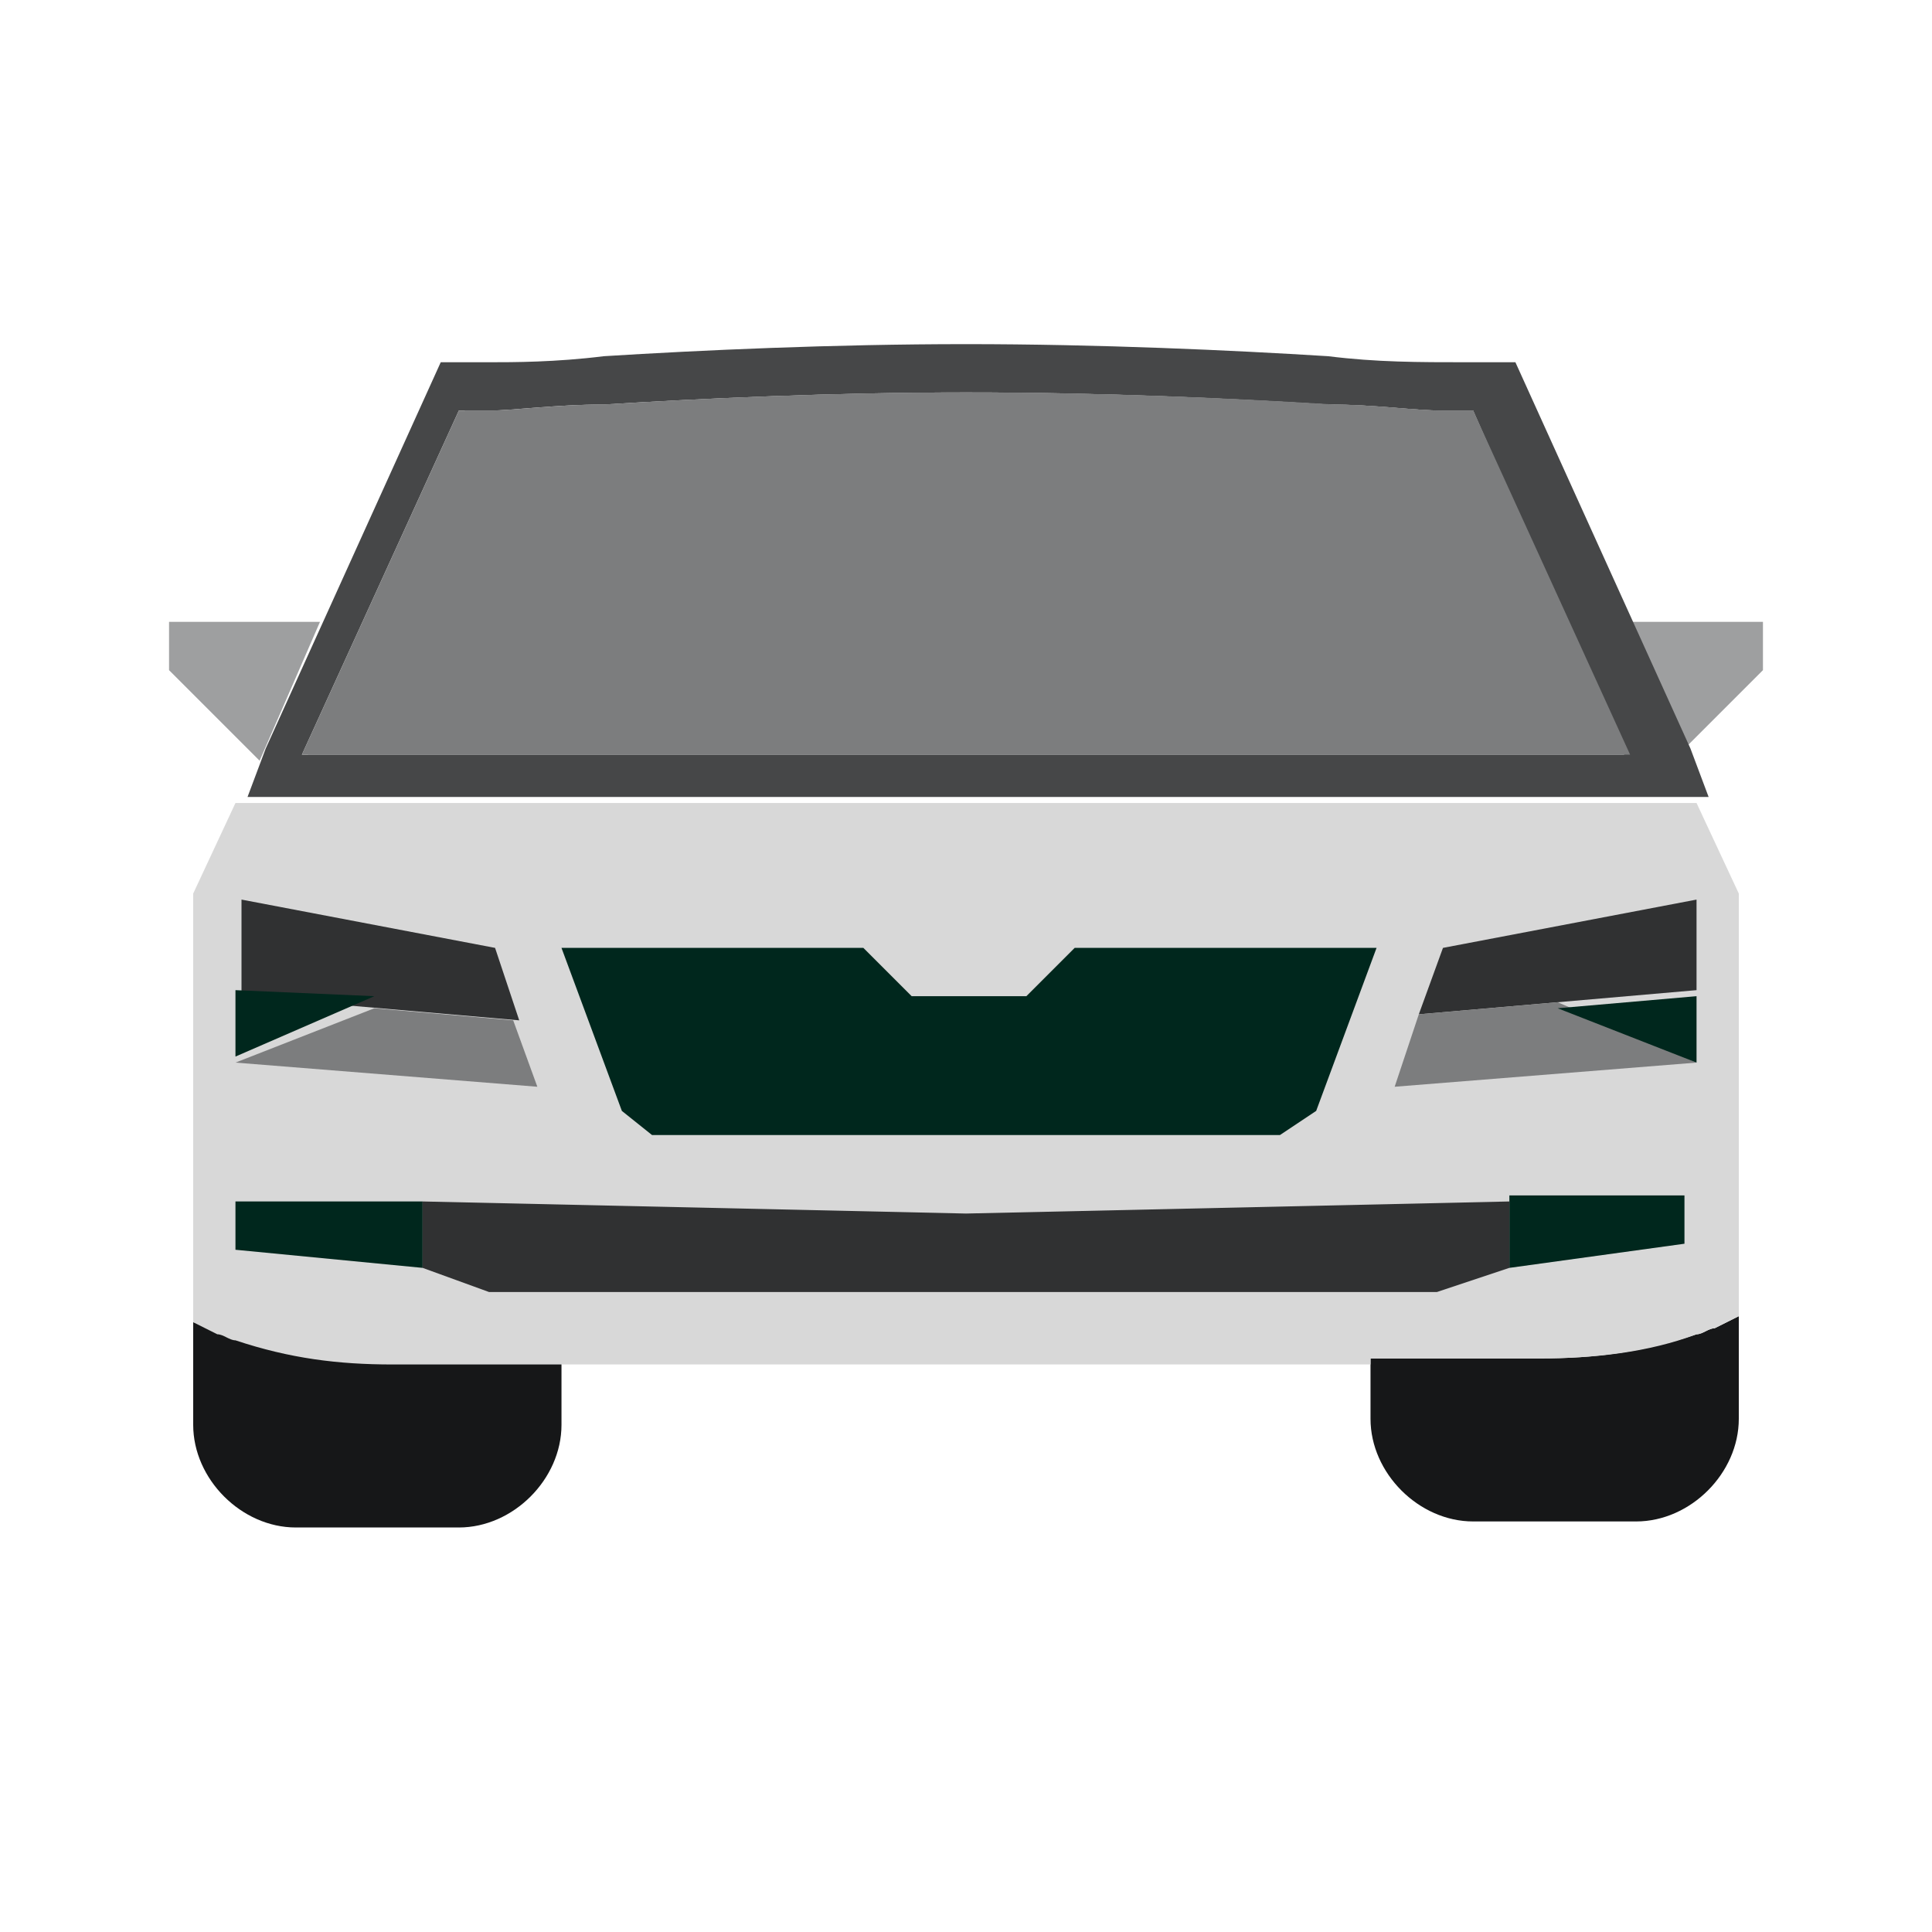 <svg xmlns="http://www.w3.org/2000/svg" xmlns:xlink="http://www.w3.org/1999/xlink" version="1.1" id="Ebene_1" x="0px" y="0px" width="40" height="40" viewBox="0 0 32 32" xml:space="preserve">
<style type="text/css">
	.st0{fill:#9E9FA0;}
	.st1{fill:#161718;}
	.st2{fill:#D8D8D8;}
	.st3{fill:#303132;}
	.st4{fill:#7C7D7E;}
	.st5{fill:#00271D;}
	.st6{fill-rule:evenodd;clip-rule:evenodd;fill:#464748;}
	.st7{fill-rule:evenodd;clip-rule:evenodd;fill:#7C7D7E;}
</style>
<g id="Illustration_x3D_Car_configurator">
	<g id="Group_19">
		<path id="Path" class="st0" d="M4.3,12.6l1-2.3H2.8v0.8L4.3,12.6z"/>
		<path id="Path_2" class="st0" d="M26.7,10.3l1,2.3l1.5-1.5v-0.8H26.7z"/>
		<path id="Path_3" class="st1" d="M28.8,23.5c0,0.9-0.8,1.7-1.7,1.7h-2.7c-0.9,0-1.7-0.8-1.7-1.7v-1h0.8h2c0.9,0,1.7-0.1,2.6-0.4    c0.1,0,0.2-0.1,0.3-0.1l0.4-0.2V23.5z"/>
		<path id="Path_4" class="st1" d="M9.3,22.6v1c0,0.9-0.8,1.7-1.7,1.7H4.9c-0.9,0-1.7-0.8-1.7-1.7v-1.7L3.6,22    c0.1,0,0.2,0.1,0.3,0.1c0.8,0.3,1.7,0.4,2.6,0.4h2H9.3z"/>
		<path id="Path_5" class="st2" d="M22.7,22.6H9.3H8.5h-2c-0.9,0-1.7-0.1-2.6-0.4c-0.1,0-0.2-0.1-0.3-0.1l-0.4-0.2V21v-6.2l0.7-1.5    h0.8h22.6h0.8l0.7,1.5V21v0.8L28.4,22c-0.1,0-0.2,0.1-0.3,0.1c-0.8,0.3-1.7,0.4-2.6,0.4h-2H22.7z"/>
		<path id="Path_6" class="st3" d="M23.9,15.7l4.2-0.8v1.5l-4.6,0.4L23.9,15.7z"/>
		<path id="Path_7" class="st3" d="M8.2,15.7l-4.2-0.8v0.7v0.9l4.6,0.4L8.2,15.7z"/>
		<path id="Path_8" class="st4" d="M23.1,18l5-0.4l-2.3-1l-2.3,0.2L23.1,18z"/>
		<path id="Path_9" class="st4" d="M3.9,17.6l5,0.4l-0.4-1.1l-2.3-0.2L3.9,17.6z"/>
		<path id="Path_10" class="st5" d="M28.1,17.6v-1.1l-2.3,0.2L28.1,17.6z"/>
		<path id="Path_11" class="st5" d="M3.9,16.4v1.1l2.3-1L3.9,16.4z"/>
		<path id="Path_12" class="st5" d="M7,21v-1.1H3.9v0.8L7,21z"/>
		<path id="Path_13" class="st5" d="M25,19.9V21l2.9-0.4v-0.8H25z"/>
		<path id="Path_14" class="st3" d="M7,19.9V21l1.1,0.4h15.7L25,21v-1.1l-9,0.2L7,19.9z"/>
		<path id="Path_15" class="st5" d="M10.3,18.4l-1-2.7h5l0.8,0.8H17l0.8-0.8h5l-1,2.7l-0.6,0.4H10.8L10.3,18.4z"/>
		<path id="Shape" class="st6" d="M16,5.7c-2.2,0-4.4,0.1-6,0.2C9.2,6,8.5,6,8.1,6c-0.2,0-0.4,0-0.5,0c-0.1,0-0.1,0-0.1,0l0,0l0,0    l-0.2,0l-2.9,6.4l-0.3,0.8h0.8h22.6h0.8l-0.3-0.8l-2.9-6.4l-0.2,0l0,0l0,0c0,0-0.1,0-0.1,0c-0.1,0-0.3,0-0.5,0    C23.5,6,22.8,6,22,5.9C20.4,5.8,18.2,5.7,16,5.7z M24.4,6.8c-0.1,0-0.3,0-0.5,0c-0.5,0-1.1-0.1-1.9-0.1c-1.6-0.1-3.7-0.2-6-0.2    c-2.2,0-4.4,0.1-6,0.2c-0.8,0-1.5,0.1-1.9,0.1c-0.2,0-0.4,0-0.5,0l-2.6,5.7h21.9L24.4,6.8z"/>
		<path id="Path_16" class="st7" d="M24.4,6.8c-0.1,0-0.3,0-0.5,0c-0.5,0-1.1-0.1-1.9-0.1c-1.6-0.1-3.7-0.2-6-0.2    c-2.2,0-4.4,0.1-6,0.2c-0.8,0-1.5,0.1-1.9,0.1c-0.2,0-0.4,0-0.5,0l-2.6,5.7h21.9L24.4,6.8z"/>
		<path id="Path_17" class="st4" d="M23.9,6.8c0.2,0,0.4,0,0.5,0l2.6,5.7H5.1l2.6-5.7c0.1,0,0.3,0,0.5,0c0.5,0,1.1-0.1,1.9-0.1    c1.6-0.1,3.7-0.2,6-0.2c2.2,0,4.4,0.1,6,0.2C22.7,6.7,23.4,6.8,23.9,6.8z"/>
	</g>
</g>
</svg>